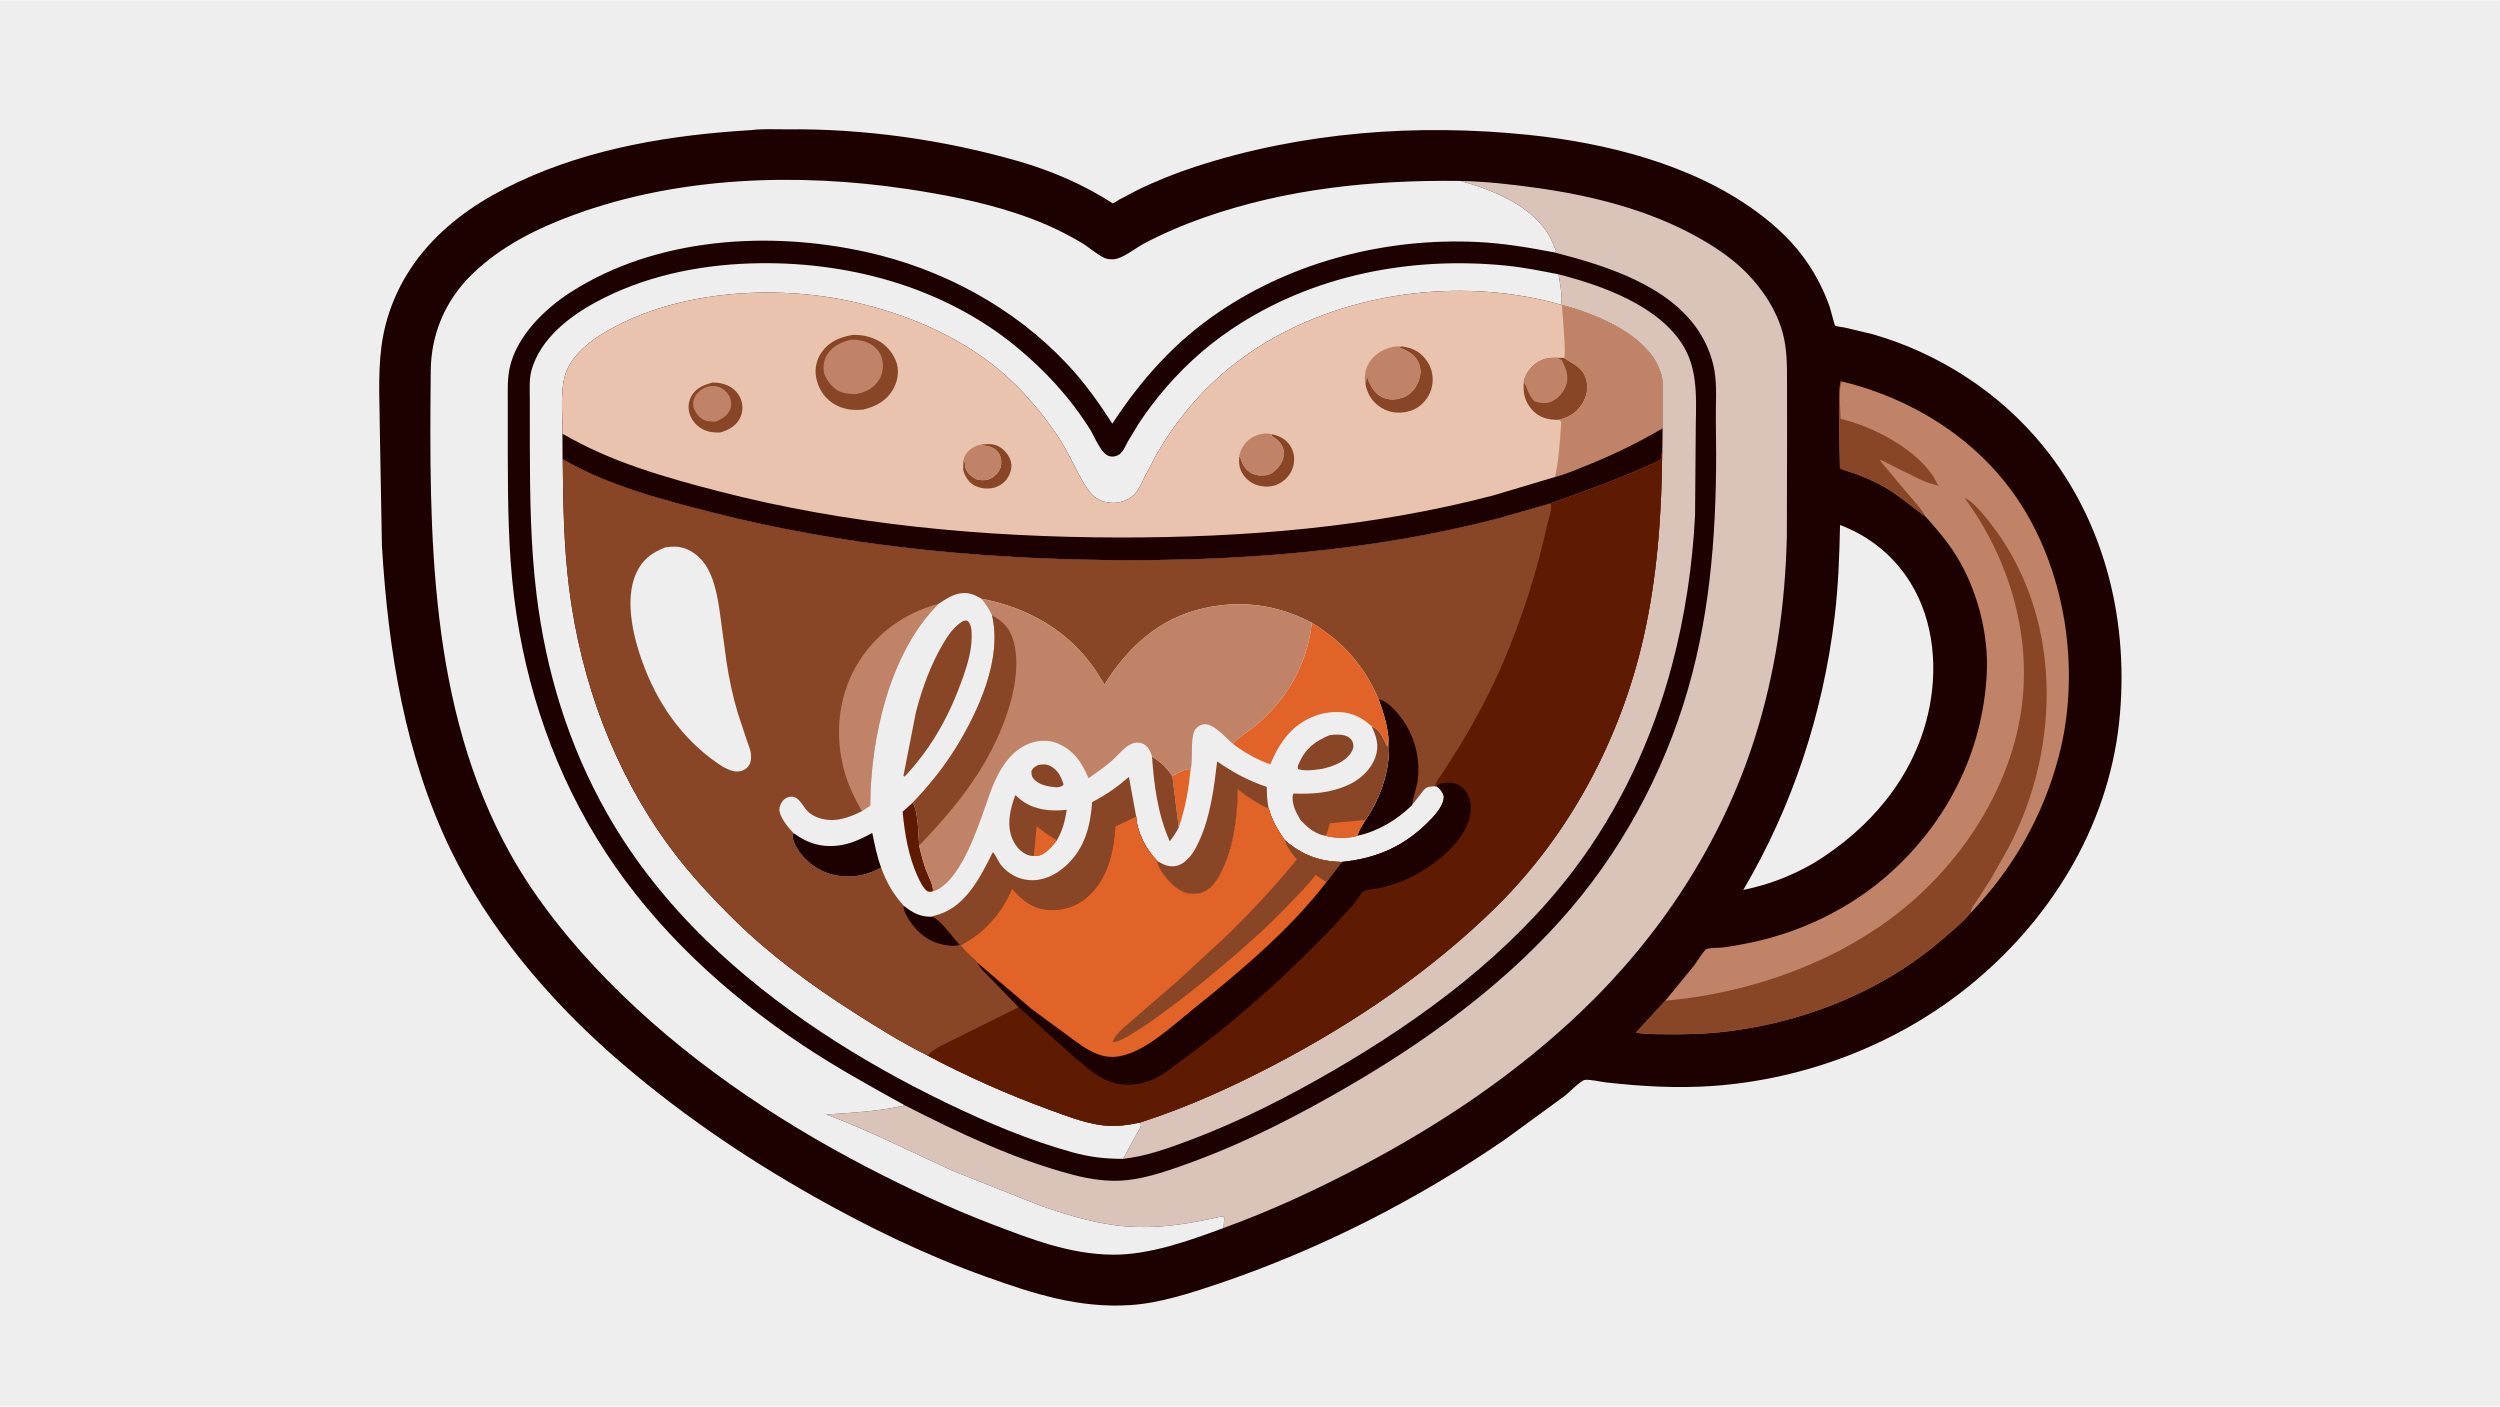<svg version="1.1" xmlns="http://www.w3.org/2000/svg" style="display: block;" viewBox="0 0 2048 1152" width="1820" height="1024">
<path transform="translate(0,0)" fill="rgb(238,238,238)" d="M -0 -0 L 2048 0 L 2048 1152 L -0 1152 L -0 -0 z"/>
<path transform="translate(0,0)" fill="rgb(29,0,0)" d="M 615.656 106.436 C 624.573 105.197 634.936 105.897 643.988 105.8 C 707.734 105.116 773.184 114.293 834.422 131.967 C 861.18 139.691 887.028 150.798 910.514 165.795 C 910.846 166.008 911.12 166.491 911.51 166.433 C 912.597 166.271 915.521 164.146 916.573 163.561 L 930.676 156.09 C 946.139 148.472 962.654 141.843 979.051 136.493 C 1066.76 107.873 1161.12 100.92 1252.56 110.385 C 1316.09 116.96 1385.5 134.497 1437.84 172.447 C 1454.85 184.782 1470.02 198.981 1481.64 216.585 C 1488.91 227.6 1494.48 238.909 1498.94 251.335 C 1499.54 253.018 1502.8 266.207 1503.33 266.656 C 1504.05 267.265 1509.61 267.883 1510.82 268.125 L 1533.8 273.58 C 1588.38 289.176 1638.32 321.542 1674.11 365.74 C 1725.38 429.056 1744.59 511.552 1735.98 591.699 C 1726.71 677.959 1678.93 754.769 1611.98 808.481 C 1552.87 855.913 1478.48 884.154 1402.95 889.479 C 1373.77 891.535 1344.89 889.82 1315.87 886.613 C 1311.72 886.177 1301.89 883.787 1298.12 884.572 C 1294.72 885.277 1285.31 894.821 1282.01 897.47 L 1232.87 933.34 C 1160.8 982.83 1081.04 1023.46 998.239 1051.45 C 975.498 1059.14 949.953 1067.45 925.906 1068.99 C 883.709 1071.68 847.031 1059.81 807.853 1045.79 C 758.814 1028.24 712.147 1005.66 666.832 980.093 C 607.646 946.698 551.181 907.985 500.25 862.893 C 447.983 816.619 400.135 759.75 369.51 696.718 C 331.749 619.001 317.984 532.355 312.869 446.927 L 311.285 359.113 C 311.199 334.523 309.322 308.074 312.472 283.76 C 316.482 252.815 329.913 224.715 350.542 201.533 C 370.971 178.576 396.813 161.964 424.462 148.99 C 484.063 121.025 550.4 110.276 615.656 106.436 z"/>
<path transform="translate(0,0)" fill="rgb(238,238,238)" d="M 1507.35 429.944 C 1531.55 439.035 1551.51 455.299 1565.12 477.316 C 1584.8 509.155 1587.78 549.656 1579.26 585.506 C 1566.74 638.147 1531.15 679.109 1485.83 706.895 C 1467.54 717.411 1448.79 724.704 1428.1 728.887 C 1468.54 660.148 1493.27 584.706 1502.89 505.457 C 1505.94 480.36 1506.84 455.193 1507.35 429.944 z"/>
<path transform="translate(0,0)" fill="rgb(192,131,103)" d="M 1577.45 423.082 C 1563.52 413.109 1552.25 402.47 1536.48 394.946 C 1530.5 392.095 1524.38 389.525 1518.14 387.308 C 1514.54 386.025 1510.58 385.283 1507.27 383.328 C 1507.3 373.713 1505.34 316.531 1508 312.176 L 1510.89 312.85 C 1571.81 328.174 1626.88 364.46 1659.39 419.225 C 1693.89 477.337 1703.66 553.692 1686.68 618.96 C 1674.07 667.457 1649.29 711.595 1614.41 747.545 C 1608.13 755.235 1599.84 761.829 1592.36 768.342 C 1541.17 812.916 1474.72 838.86 1407.53 845.62 C 1393.65 847.016 1379.85 847.21 1365.92 847.114 C 1357.38 847.055 1348.59 847.253 1340.18 845.78 L 1364.2 819.649 L 1388.08 790.476 C 1389.79 788.22 1395.79 778.384 1397.77 777.41 C 1400.32 776.151 1407.36 776.438 1410.44 776.114 C 1417.02 775.421 1423.66 774.068 1430.16 772.841 C 1473.14 764.733 1515.44 744.52 1548.02 715.341 C 1595.47 672.842 1624.14 615.762 1627.54 552.109 C 1629.3 519.235 1619.74 482.761 1602.36 454.783 C 1595.15 443.189 1586.51 433.213 1577.45 423.082 z"/>
<path transform="translate(0,0)" fill="rgb(136,70,38)" d="M 1577.45 423.082 C 1563.52 413.109 1552.25 402.47 1536.48 394.946 C 1530.5 392.095 1524.38 389.525 1518.14 387.308 C 1514.54 386.025 1510.58 385.283 1507.27 383.328 C 1507.3 373.713 1505.34 316.531 1508 312.176 L 1510.89 312.85 L 1508.31 313.215 C 1506.09 321.691 1507.76 334.097 1507.83 343.017 C 1533.8 348.955 1569.28 367.443 1583.98 390.5 L 1587.93 397.757 C 1582.77 396.359 1577.79 394.865 1572.94 392.619 L 1546.66 379.599 C 1545.01 378.826 1541.53 376.619 1539.79 376.733 L 1562.52 403.98 C 1567.66 409.956 1573.63 416.157 1577.45 423.082 z"/>
<path transform="translate(0,0)" fill="rgb(136,70,38)" d="M 1364.2 819.649 C 1429.15 813.831 1495.64 791.649 1548.32 752.774 C 1602.99 712.428 1645.69 649.99 1655.76 582.008 C 1664.86 520.481 1645.78 457.244 1609.29 407.621 C 1616.64 411.157 1623.82 420.052 1628.89 426.384 C 1689.67 502.233 1689.34 610.564 1645.33 694.415 L 1630.47 720.641 L 1619.25 737.972 C 1617.46 740.616 1614.67 743.844 1614.42 747.061 L 1614.41 747.545 C 1608.13 755.235 1599.84 761.829 1592.36 768.342 C 1541.17 812.916 1474.72 838.86 1407.53 845.62 C 1393.65 847.016 1379.85 847.21 1365.92 847.114 C 1357.38 847.055 1348.59 847.253 1340.18 845.78 L 1364.2 819.649 z"/>
<path transform="translate(0,0)" fill="rgb(29,0,0)" d="M 1002.28 1005.86 C 974.27 1016.24 941.701 1027.96 911.5 1027.69 C 876.416 1027.37 844.945 1015.1 812.614 1002.72 C 777.708 989.354 743.887 973.499 710.731 956.286 C 633.287 916.081 559.309 865.691 498.002 803.265 C 467.858 772.571 439.066 737.043 418.07 699.404 C 351.13 579.399 351.562 436.815 352.871 303.324 C 353.167 273.152 365.023 245.679 386.62 224.629 C 410.359 201.493 440.249 186.737 471.086 175.515 C 556.556 144.414 653.552 141.295 742.858 154.647 C 772.432 159.069 801.592 164.683 830.102 173.836 C 849.65 180.112 867.88 187.924 885.551 198.463 C 891.923 202.264 897.935 207.814 904.5 211.051 C 906.89 212.23 909.631 212.357 912.259 212.225 C 919.629 211.852 930.311 202.964 937.139 199.376 C 953.071 191.003 969.446 183.996 986.425 178.041 C 1054.25 154.25 1124.97 147.209 1196.42 148.064 C 1217.32 148.548 1238.44 150.892 1259.13 153.816 C 1303.95 160.15 1349.64 171.492 1389.51 193.5 C 1404.57 201.806 1419.64 211.791 1431.61 224.254 C 1444.49 237.68 1455.05 253.673 1460.15 271.685 C 1464.14 285.789 1463.9 299.783 1463.93 314.279 L 1463.98 358.07 L 1463.78 439.639 C 1462.46 495.667 1454.5 551.174 1437.47 604.665 C 1410.18 690.409 1359.98 766.989 1294.93 828.911 C 1241.91 879.385 1181.57 919.981 1116.98 954.165 C 1079.95 973.761 1041.67 991.546 1002.28 1005.86 z"/>
<path transform="translate(0,0)" fill="rgb(218,196,185)" d="M 1276.81 224.596 C 1312.42 233.713 1359.61 250.408 1379.41 283.975 C 1392.34 305.888 1389 332.741 1389.12 357.215 L 1388.59 422.084 C 1386.5 463.457 1380.29 504.7 1369.71 544.748 C 1353.79 605.022 1326.65 663.373 1288.82 713.08 C 1236.85 781.381 1165.72 834.177 1092 876.977 C 1054.57 898.707 1014.81 918.88 974.273 934.072 C 956.623 940.688 938.893 947.034 920.081 949.187 L 931.212 928.685 C 932.159 926.858 934.323 923.766 934.732 921.841 C 934.818 921.433 934.257 919.845 934.139 919.348 C 972.71 906.942 1009.71 890.103 1045.54 871.283 C 1110.39 837.222 1172.81 794.722 1225.18 743.258 C 1285.79 683.688 1327.31 605.471 1346.17 522.833 C 1357.59 472.777 1361.25 421.466 1361.66 370.251 L 1361.9 350.727 L 1361.95 323.236 C 1361.98 317.187 1362.53 310.523 1360.31 304.785 C 1359.1 301.695 1357.93 298.606 1356.25 295.732 C 1342.05 271.366 1305.79 256.552 1279.5 249.709 L 1278.74 249.482 C 1280.41 242.763 1277.67 231.627 1276.81 224.596 z"/>
<path transform="translate(0,0)" fill="rgb(238,238,238)" d="M 920.081 949.187 C 905.234 949.185 892.688 947.745 878.377 943.795 C 843.551 934.184 809.735 919.869 777.203 904.264 C 705.786 870.006 635.71 825.665 578.722 770.34 C 547.116 739.656 519.144 704.666 497.372 666.308 C 465.772 610.633 447.259 550.039 439.491 486.59 C 434.601 446.647 434.156 406.319 434.041 366.134 L 434.022 327.45 C 434.035 319.482 433.287 310.459 435.514 302.763 C 442.792 277.624 465.596 259.69 487.685 247.637 C 526.532 226.44 571.107 217.053 615.078 215.656 C 692.4 213.201 771.994 234.163 832.532 283.922 C 856.19 303.368 876.608 325.578 892.953 351.559 C 896.629 357.403 902.077 372.043 909.063 373.651 C 911.698 374.258 914.534 373.707 916.79 372.236 C 920.072 370.096 922.072 364.926 923.926 361.525 L 933.044 346.559 C 937.917 339.123 943.179 332.003 948.747 325.073 C 965.973 303.638 986.167 284.788 1009.02 269.454 C 1075.07 225.137 1155.54 209.64 1233.95 217.459 C 1248.32 218.893 1262.64 221.814 1276.81 224.596 C 1277.67 231.627 1280.41 242.763 1278.74 249.482 C 1202.33 227.712 1113.8 237.49 1044.33 276.138 C 1002.98 299.139 971.334 330.93 947.599 371.801 L 937.309 391.238 C 935.115 395.716 932.946 401.056 929.5 404.685 C 923.851 410.634 914.388 413.032 906.5 411.288 L 905.865 411.152 C 898.647 409.563 893.902 405.309 890.009 399.197 C 881.389 385.661 875.579 370.585 866.487 357.09 C 852.881 336.896 836.149 317.31 817.29 301.857 C 783.96 274.548 742.414 257.182 700.735 247.529 C 634.662 232.226 550.638 237.612 492.031 274.204 C 479.548 281.998 465.824 294.416 462.324 309.229 C 459.004 323.282 460.881 340.77 460.885 355.215 L 460.992 376.023 C 461.286 411.268 461.807 446.524 466.2 481.545 C 475.754 557.706 502.972 631.689 548.642 693.696 C 564.695 715.492 582.883 734.991 602.158 753.948 C 631.273 782.584 664.693 806.951 699.001 828.932 C 718.727 841.57 738.851 854.043 759.823 864.511 C 791.849 881.466 825.158 896.305 859.193 908.76 C 873.151 913.868 887.93 919.683 902.743 921.602 C 913.342 922.975 923.788 921.678 934.139 919.348 C 934.257 919.845 934.818 921.433 934.732 921.841 C 934.323 923.766 932.159 926.858 931.212 928.685 L 920.081 949.187 z"/>
<path transform="translate(0,0)" fill="rgb(218,196,185)" d="M 1196.42 148.064 C 1217.32 148.548 1238.44 150.892 1259.13 153.816 C 1303.95 160.15 1349.64 171.492 1389.51 193.5 C 1404.57 201.806 1419.64 211.791 1431.61 224.254 C 1444.49 237.68 1455.05 253.673 1460.15 271.685 C 1464.14 285.789 1463.9 299.783 1463.93 314.279 L 1463.98 358.07 L 1463.78 439.639 C 1462.46 495.667 1454.5 551.174 1437.47 604.665 C 1410.18 690.409 1359.98 766.989 1294.93 828.911 C 1241.91 879.385 1181.57 919.981 1116.98 954.165 C 1079.95 973.761 1041.67 991.546 1002.28 1005.86 L 1002.94 997.5 C 1001.4 996.095 1001.78 996.122 999.774 996.572 C 976.342 1001.83 953.747 1005.89 929.539 1004.96 C 902.615 1003.92 877.736 996.327 852.506 987.613 L 780.5 959.028 C 746.241 943.43 712.216 925.997 676.918 912.849 C 698.165 911.417 720.556 910.24 741.304 905.397 C 784.954 927.623 831.125 949.706 878.643 962.164 C 893.226 965.987 908.031 968.233 923.122 966.64 C 940.287 964.827 957.835 958.581 973.982 952.751 C 1020.74 935.867 1065.34 912.717 1108.18 887.638 C 1173.75 849.256 1237.82 801.826 1287.19 743.688 C 1334.05 688.499 1368.09 621.747 1386.27 551.811 C 1403.85 484.191 1406.87 414.664 1405.62 345.16 C 1405.38 331.808 1406.74 316.55 1404.47 303.458 C 1402.66 293.004 1398.97 283.491 1393.59 274.407 C 1369.78 234.207 1315.63 217.498 1273.23 206.614 L 1274.9 205.463 L 1269.72 193.954 C 1255.43 168.412 1223.1 155.483 1196.42 148.064 z"/>
<path transform="translate(0,0)" fill="rgb(238,238,238)" d="M 1002.28 1005.86 C 974.27 1016.24 941.701 1027.96 911.5 1027.69 C 876.416 1027.37 844.945 1015.1 812.614 1002.72 C 777.708 989.354 743.887 973.499 710.731 956.286 C 633.287 916.081 559.309 865.691 498.002 803.265 C 467.858 772.571 439.066 737.043 418.07 699.404 C 351.13 579.399 351.562 436.815 352.871 303.324 C 353.167 273.152 365.023 245.679 386.62 224.629 C 410.359 201.493 440.249 186.737 471.086 175.515 C 556.556 144.414 653.552 141.295 742.858 154.647 C 772.432 159.069 801.592 164.683 830.102 173.836 C 849.65 180.112 867.88 187.924 885.551 198.463 C 891.923 202.264 897.935 207.814 904.5 211.051 C 906.89 212.23 909.631 212.357 912.259 212.225 C 919.629 211.852 930.311 202.964 937.139 199.376 C 953.071 191.003 969.446 183.996 986.425 178.041 C 1054.25 154.25 1124.97 147.209 1196.42 148.064 C 1223.1 155.483 1255.43 168.412 1269.72 193.954 L 1274.9 205.463 L 1273.23 206.614 C 1252.42 202.615 1231.63 199.126 1210.42 198.107 C 1136.47 194.553 1060.47 213.59 998.926 255.187 C 962.318 279.93 935.319 310.254 911.194 346.965 C 900.113 329.524 888.203 312.978 873.998 297.888 C 830.232 251.398 771.812 220.114 709.687 206.324 C 630.175 188.674 537.815 194.288 467.83 239.009 C 446.251 252.797 423.301 275.117 417.584 300.985 C 415.438 310.694 416.01 320.676 415.988 330.561 L 415.986 373.772 C 416.061 412.214 416.442 450.848 421.154 489.046 C 430.308 563.243 454.894 634.576 495.643 697.336 C 537.281 761.464 594.506 814.078 657.904 856.283 C 684.918 874.267 712.953 889.714 741.304 905.397 C 720.556 910.24 698.165 911.417 676.918 912.849 C 712.216 925.997 746.241 943.43 780.5 959.028 L 852.506 987.613 C 877.736 996.327 902.615 1003.92 929.539 1004.96 C 953.747 1005.89 976.342 1001.83 999.774 996.572 C 1001.78 996.122 1001.4 996.095 1002.94 997.5 L 1002.28 1005.86 z"/>
<path transform="translate(0,0)" fill="rgb(233,195,174)" d="M 460.885 355.215 C 460.881 340.77 459.004 323.282 462.324 309.229 C 465.824 294.416 479.548 281.998 492.031 274.204 C 550.638 237.612 634.662 232.226 700.735 247.529 C 742.414 257.182 783.96 274.548 817.29 301.857 C 836.149 317.31 852.881 336.896 866.487 357.09 C 875.579 370.585 881.389 385.661 890.009 399.197 C 893.902 405.309 898.647 409.563 905.865 411.152 L 906.5 411.288 C 914.388 413.032 923.851 410.634 929.5 404.685 C 932.946 401.056 935.115 395.716 937.309 391.238 L 947.599 371.801 C 971.334 330.93 1002.98 299.139 1044.33 276.138 C 1113.8 237.49 1202.33 227.712 1278.74 249.482 L 1279.5 249.709 C 1305.79 256.552 1342.05 271.366 1356.25 295.732 C 1357.93 298.606 1359.1 301.695 1360.31 304.785 C 1362.53 310.523 1361.98 317.187 1361.95 323.236 L 1361.9 350.727 L 1361.66 370.251 C 1360.12 372.405 1361.42 374.306 1360.5 375.994 C 1359.55 377.728 1350.39 381.229 1348.16 382.226 C 1322.35 393.794 1296.79 402.849 1270.18 412.299 L 1227.65 424.517 C 1122.39 451.903 1011.93 460.049 903.496 458.608 C 795.715 457.176 688.732 446.421 584.109 419.85 C 542.882 409.379 497.878 397.654 460.992 376.023 L 460.885 355.215 z"/>
<path transform="translate(0,0)" fill="rgb(136,70,38)" d="M 800.967 364.551 C 807.489 363.465 814.38 362.567 820.104 366.759 C 824.202 369.761 827.646 374.393 828.415 379.511 C 829.097 384.045 827.208 389.113 824.5 392.702 C 821.6 396.545 816.607 399.286 811.843 399.863 C 806.325 400.531 800.029 399.414 795.618 395.831 C 792.615 393.393 789.336 387.923 789.021 384 L 789.305 376.985 L 790.304 378.284 L 790.647 382.044 C 791.217 385.438 793.699 388.578 796.54 390.438 L 797.5 391.051 C 798.772 391.879 799.979 392.628 801.5 392.891 C 806.137 393.694 810.273 393.212 814.053 390.31 C 817.04 388.017 819.806 384.319 820.118 380.5 C 820.481 376.066 819.699 372.322 816.464 369.067 C 812.413 364.989 806.323 364.655 800.967 364.551 z"/>
<path transform="translate(0,0)" fill="rgb(136,70,38)" d="M 1042.14 355.603 C 1048.24 356.993 1053.44 359.6 1056.94 365 C 1060.08 369.843 1060.84 375.305 1059.65 380.914 C 1058.35 387.022 1054.23 392.24 1048.95 395.43 C 1043.36 398.809 1037 399.156 1030.78 397.542 C 1025.22 396.104 1020.35 392.218 1017.53 387.236 C 1015 382.747 1014.79 378.654 1015.19 373.628 C 1015.74 374.212 1016.08 374.686 1016.33 375.457 C 1017.92 380.369 1019.69 383.897 1024.14 386.848 C 1028.03 389.428 1033.62 389.923 1038.13 388.915 C 1042.3 387.982 1046.56 383.939 1048.82 380.428 C 1050.73 377.449 1052.47 372.384 1051.64 368.903 C 1050.2 362.892 1046.57 359.97 1041.56 356.81 L 1042.14 355.603 z"/>
<path transform="translate(0,0)" fill="rgb(192,131,103)" d="M 789.305 376.985 C 789.445 376.058 789.572 375.37 789.934 374.5 C 792.16 369.151 795.912 366.801 800.967 364.551 C 806.323 364.655 812.413 364.989 816.464 369.067 C 819.699 372.322 820.481 376.066 820.118 380.5 C 819.806 384.319 817.04 388.017 814.053 390.31 C 810.273 393.212 806.137 393.694 801.5 392.891 C 799.979 392.628 798.772 391.879 797.5 391.051 L 796.54 390.438 C 793.699 388.578 791.217 385.438 790.647 382.044 L 790.304 378.284 L 789.305 376.985 z"/>
<path transform="translate(0,0)" fill="rgb(136,70,38)" d="M 1147.75 283.615 C 1155.61 284.314 1162.28 287.31 1167.38 293.507 C 1172.18 299.339 1174.29 306.243 1173.5 313.775 C 1172.73 321.049 1168.93 327.716 1163.21 332.261 C 1157.4 336.888 1149.26 338.628 1142 337.649 C 1134.88 336.69 1128.07 332.54 1123.76 326.82 C 1121.27 323.514 1119.99 320.056 1118.83 316.12 L 1119.46 307.5 C 1121.89 314.036 1124.52 320.436 1130.7 324.336 C 1135.14 327.138 1140.93 327.758 1145.98 326.454 L 1147 326.168 L 1148.92 325.624 C 1154.89 323.546 1159.16 318.863 1161.61 313.177 C 1163.92 307.797 1164.51 302.661 1162.19 297.205 C 1159.23 290.231 1153.11 287.273 1146.5 284.567 L 1147.75 283.615 z"/>
<path transform="translate(0,0)" fill="rgb(192,131,103)" d="M 1015.19 373.628 L 1015.43 372.376 C 1016.81 366.38 1020.75 361.152 1026.06 358.042 C 1030.72 355.305 1036.89 354.187 1042.14 355.603 L 1041.56 356.81 C 1046.57 359.97 1050.2 362.892 1051.64 368.903 C 1052.47 372.384 1050.73 377.449 1048.82 380.428 C 1046.56 383.939 1042.3 387.982 1038.13 388.915 C 1033.62 389.923 1028.03 389.428 1024.14 386.848 C 1019.69 383.897 1017.92 380.369 1016.33 375.457 C 1016.08 374.686 1015.74 374.212 1015.19 373.628 z"/>
<path transform="translate(0,0)" fill="rgb(136,70,38)" d="M 583.495 313.244 C 587.84 313.249 592.11 313.819 596.087 315.636 C 601.516 318.115 605.417 322.342 607.305 328.023 C 608.881 332.765 608.33 338.409 605.977 342.81 C 602.543 349.232 596.66 352.138 589.998 354.171 C 584.737 354.247 580.563 353.999 575.82 351.563 C 570.676 348.922 566.585 344.223 564.879 338.68 C 563.419 333.935 564.011 328.697 566.395 324.341 C 570.036 317.688 576.604 315.208 583.495 313.244 z"/>
<path transform="translate(0,0)" fill="rgb(192,131,103)" d="M 579.99 316.5 C 583.151 315.941 585.828 315.822 588.913 316.846 C 592.425 318.01 595.995 321.397 597.65 324.706 C 599.144 327.694 599.459 331.717 598.308 334.865 C 596.431 339.995 591.649 342.948 586.94 345.11 C 583.537 345.215 580.19 345.43 577 344.024 C 572.95 342.238 569.905 338.449 568.448 334.298 C 567.416 331.355 567.893 327.412 569.396 324.692 C 571.623 320.66 575.673 317.818 579.99 316.5 z"/>
<path transform="translate(0,0)" fill="rgb(192,131,103)" d="M 1118.83 316.12 C 1118.07 313.734 1118.02 311.279 1118.09 308.796 C 1118.3 301.672 1121.24 295.982 1126.45 291.24 C 1132.04 286.147 1140.19 283.174 1147.75 283.615 L 1146.5 284.567 C 1153.11 287.273 1159.23 290.231 1162.19 297.205 C 1164.51 302.661 1163.92 307.797 1161.61 313.177 C 1159.16 318.863 1154.89 323.546 1148.92 325.624 L 1147 326.168 L 1145.98 326.454 C 1140.93 327.758 1135.14 327.138 1130.7 324.336 C 1124.52 320.436 1121.89 314.036 1119.46 307.5 L 1118.83 316.12 z"/>
<path transform="translate(0,0)" fill="rgb(136,70,38)" d="M 1248.27 313.044 C 1248.88 308.178 1252.06 303.16 1255.57 299.83 C 1261.75 293.965 1267.82 292.673 1276.1 292.968 L 1281.35 293.092 L 1281.95 293.507 C 1290.19 299.043 1297.39 301.048 1299.79 312.332 C 1301.25 319.217 1299.39 326.021 1295.46 331.751 C 1290.87 338.443 1285.02 341.673 1277.36 343.638 L 1277.33 343.748 L 1273.69 343.736 C 1265.94 343.297 1259.78 341.034 1254.62 335.056 C 1248.95 328.484 1247.64 321.49 1248.27 313.044 z"/>
<path transform="translate(0,0)" fill="rgb(192,131,103)" d="M 1248.27 313.044 C 1248.88 308.178 1252.06 303.16 1255.57 299.83 C 1261.75 293.965 1267.82 292.673 1276.1 292.968 C 1276.67 293.316 1278.95 294.945 1279.44 294.845 C 1282.84 301.711 1285.6 308.01 1282.9 315.696 C 1280.89 321.427 1276.28 326.535 1270.69 328.964 C 1266.37 330.836 1261.4 330.032 1257.07 328.678 C 1251.94 323.572 1251.82 318.608 1248.27 313.044 z"/>
<path transform="translate(0,0)" fill="rgb(136,70,38)" d="M 698.028 274.299 C 705.123 273.743 712.851 275.497 719.142 278.783 C 726.548 282.651 732.416 289.922 734.738 297.953 C 736.785 305.033 735.019 313.028 731.354 319.244 C 725.868 328.55 717.402 332.778 707.366 335.335 C 698.532 336.358 690.077 335.229 682.489 330.337 C 674.787 325.371 670.19 317.662 668.524 308.789 C 667.24 301.953 668.993 294.177 672.994 288.506 C 679.251 279.638 687.678 276.209 698.028 274.299 z"/>
<path transform="translate(0,0)" fill="rgb(192,131,103)" d="M 696.718 278.24 C 702.14 277.89 708.136 278.937 712.887 281.605 C 717.365 284.119 721.332 288.608 722.566 293.698 C 723.893 299.177 723.379 305.755 720.373 310.604 C 715.889 317.837 709.641 320.9 701.635 322.645 C 697.818 322.834 693.334 322.428 689.687 321.256 C 683.817 319.369 679.521 314.452 676.699 309.203 C 676.16 308.201 675.689 307.297 675.341 306.208 C 673.889 301.666 674.782 295.266 677.14 291.152 C 681.536 283.481 688.539 280.411 696.718 278.24 z"/>
<path transform="translate(0,0)" fill="rgb(192,131,103)" d="M 1279.5 249.709 C 1305.79 256.552 1342.05 271.366 1356.25 295.732 C 1357.93 298.606 1359.1 301.695 1360.31 304.785 C 1362.53 310.523 1361.98 317.187 1361.95 323.236 L 1361.9 350.727 C 1342.34 362.195 1322.26 372.045 1301.24 380.547 C 1292.32 384.149 1283.12 388.16 1273.84 390.615 C 1277.21 376.046 1277.9 360.396 1278.98 345.5 L 1277.33 343.748 L 1277.36 343.638 C 1285.02 341.673 1290.87 338.443 1295.46 331.751 C 1299.39 326.021 1301.25 319.217 1299.79 312.332 C 1297.39 301.048 1290.19 299.043 1281.95 293.507 L 1281.35 293.092 C 1283.12 289.935 1279.8 255.249 1279.5 249.709 z"/>
<path transform="translate(0,0)" fill="rgb(29,0,0)" d="M 1273.84 390.615 C 1283.12 388.16 1292.32 384.149 1301.24 380.547 C 1322.26 372.045 1342.34 362.195 1361.9 350.727 L 1361.66 370.251 C 1360.12 372.405 1361.42 374.306 1360.5 375.994 C 1359.55 377.728 1350.39 381.229 1348.16 382.226 C 1322.35 393.794 1296.79 402.849 1270.18 412.299 L 1227.65 424.517 C 1122.39 451.903 1011.93 460.049 903.496 458.608 C 795.715 457.176 688.732 446.421 584.109 419.85 C 542.882 409.379 497.878 397.654 460.992 376.023 L 460.885 355.215 C 500.385 378.281 544.024 390.689 588 402.115 C 694.176 429.702 806.788 439.999 916.306 440.171 C 1019.21 440.332 1123.37 431.886 1223.2 405.75 L 1273.84 390.615 z"/>
<path transform="translate(0,0)" fill="rgb(136,70,38)" d="M 1270.18 412.299 C 1296.79 402.849 1322.35 393.794 1348.16 382.226 C 1350.39 381.229 1359.55 377.728 1360.5 375.994 C 1361.42 374.306 1360.12 372.405 1361.66 370.251 C 1361.25 421.466 1357.59 472.777 1346.17 522.833 C 1327.31 605.471 1285.79 683.688 1225.18 743.258 C 1172.81 794.722 1110.39 837.222 1045.54 871.283 C 1009.71 890.103 972.71 906.942 934.139 919.348 C 923.788 921.678 913.342 922.975 902.743 921.602 C 887.93 919.683 873.151 913.868 859.193 908.76 C 825.158 896.305 791.849 881.466 759.823 864.511 C 738.851 854.043 718.727 841.57 699.001 828.932 C 664.693 806.951 631.273 782.584 602.158 753.948 C 582.883 734.991 564.695 715.492 548.642 693.696 C 502.972 631.689 475.754 557.706 466.2 481.545 C 461.807 446.524 461.286 411.268 460.992 376.023 C 497.878 397.654 542.882 409.379 584.109 419.85 C 688.732 446.421 795.715 457.176 903.496 458.608 C 1011.93 460.049 1122.39 451.903 1227.65 424.517 L 1270.18 412.299 z"/>
<path transform="translate(0,0)" fill="rgb(29,0,0)" d="M 786.188 773.943 C 782.928 774.859 780.129 774.767 776.78 774.396 C 765.107 773.103 755.38 767.567 748.175 758.292 C 745.139 754.384 739.634 746.813 740.245 741.754 C 747.672 747.535 753.564 750.992 763.32 750.776 C 769.263 751.798 781.389 768.828 786.188 773.943 z"/>
<path transform="translate(0,0)" fill="rgb(29,0,0)" d="M 1129.37 572.703 C 1136.54 573.746 1144.53 583.286 1148.59 588.839 C 1159.34 603.535 1164.13 623.188 1161.08 641.139 L 1156.41 659.822 C 1144.62 671.479 1128.54 681.016 1112.21 684.514 C 1112.29 681.098 1116.84 674.696 1118.55 671.505 L 1118.67 671.397 C 1131.94 652.451 1140.49 625.797 1137.21 602.652 C 1136 592.253 1132.95 582.5 1129.37 572.703 z"/>
<path transform="translate(0,0)" fill="rgb(192,131,103)" d="M 706.079 664.363 C 700.184 653.977 694.825 643.055 691.667 631.5 C 683.876 602.999 686.322 571.885 701.128 546 C 716.197 519.655 739.893 502.308 768.973 494.445 C 728.735 534.166 713.266 604.492 712.906 659.298 L 712.903 659.883 L 706.079 664.363 z"/>
<path transform="translate(0,0)" fill="rgb(238,238,238)" d="M 545.159 448.245 C 548.396 447.837 552.004 447.474 555.254 447.817 C 563.401 448.675 570.614 453.482 575.715 459.71 C 584.654 470.625 587.53 486.988 589.561 500.575 L 595.129 541.818 C 597.269 555.97 600.26 570.098 604.348 583.817 L 611.705 606.041 C 613.428 610.925 615.811 616.097 615.197 621.385 L 615.116 622 C 614.982 623.078 614.848 624.11 614.44 625.132 C 613.294 628.004 610.908 630.188 608 631.184 C 602.302 633.136 597.419 630.693 592.387 628.147 C 562.307 609.02 541.145 580.452 528.255 547.473 C 519.559 525.224 510.816 492.341 521.172 469.418 C 526.29 458.086 533.932 452.617 545.159 448.245 z"/>
<path transform="translate(0,0)" fill="rgb(238,238,238)" d="M 768.973 494.445 C 773.799 491.2 779.274 487.578 785.014 486.263 C 792.482 484.551 797.68 486.558 803.969 490.337 C 841.84 497.585 875.339 516.435 897.325 548.792 L 904.773 560.639 C 923.886 530.125 949.425 506.508 985.539 498.264 C 1016.78 491.133 1046.51 495.214 1074.66 510.037 C 1100.37 525.743 1117.44 545.062 1129.37 572.703 C 1132.95 582.5 1136 592.253 1137.21 602.652 C 1140.49 625.797 1131.94 652.451 1118.67 671.397 L 1118.55 671.505 C 1116.84 674.696 1112.29 681.098 1112.21 684.514 C 1128.54 681.016 1144.62 671.479 1156.41 659.822 L 1166.5 646.849 C 1169.35 643.875 1171.79 644.24 1175.6 644.058 L 1176.74 643.855 C 1180.07 646.567 1181.78 648.286 1182.86 652.5 C 1182.65 660.918 1173.52 669.983 1167.7 675.543 C 1147.99 694.363 1126.01 703.273 1099.16 705.991 C 1080.64 705.681 1066.35 700.105 1052.42 688.069 C 1046.38 679.274 1042.34 672.575 1039.31 662.256 C 1029.95 658.016 1022.13 652.851 1014.01 646.589 C 1013.64 667.796 1011.08 690.682 1002.34 710.262 C 999.908 715.704 996.946 721.558 992.671 725.797 C 988.366 730.066 983.75 732.199 977.652 732.12 C 973.399 732.065 970.519 731.408 966.869 729.277 L 966.285 728.94 C 960.089 725.307 949.874 713.917 948.218 706.855 C 948.019 706.007 948.067 705.922 948.11 705.174 C 939.247 696.472 931.315 681.318 930.744 668.708 L 924.805 636.307 C 915.123 644.698 906.018 651.087 894.654 656.935 C 893.314 676.928 888.399 695.534 872.828 709.384 C 864.524 716.771 854.432 721.705 843.088 720.824 C 833.715 720.096 825.718 715.468 819.794 708.221 C 818.098 706.147 815.038 698.914 813.304 697.987 C 803.506 717.548 791.809 741.53 769.437 748.838 L 763.344 750.655 L 763.32 750.776 C 753.564 750.992 747.672 747.535 740.245 741.754 C 731.86 732.565 725.959 722.256 721.832 710.57 L 720.055 711.518 C 706.428 718.415 692.109 720.017 677.5 714.928 C 666.93 711.246 656.023 702.025 651.339 691.701 C 649.736 688.17 648.699 685.929 650.042 682.321 C 646.244 678.354 642.74 674.123 640.239 669.208 C 638.659 666.104 637.92 663.212 639.019 659.872 C 639.873 657.273 642.094 654.362 644.692 653.294 C 653.682 649.596 656.843 659.578 661.515 664.398 C 664.003 666.965 667.674 668.856 671.041 669.97 C 683.28 674.019 695.141 669.964 706.079 664.363 L 712.903 659.883 L 712.906 659.298 C 713.266 604.492 728.735 534.166 768.973 494.445 z"/>
<path transform="translate(0,0)" fill="rgb(136,70,38)" d="M 850.719 626.5 C 854.23 625.963 857.034 625.643 860.293 627.319 C 866.67 630.597 869.216 635.974 871.293 642.5 C 869.542 644.702 868.126 644.426 865.5 644.846 C 859.513 644.285 852.586 643.351 847.939 639.109 C 845.205 636.614 845.056 635.065 844.895 631.5 C 846.323 628.604 847.962 627.824 850.719 626.5 z"/>
<path transform="translate(0,0)" fill="rgb(225,99,39)" d="M 960.37 635.761 C 964.669 633.453 970.494 629.427 975.399 629.925 C 973.647 646.653 971.214 661.658 965.644 677.591 L 960.37 635.761 z"/>
<path transform="translate(0,0)" fill="rgb(95,27,2)" d="M 747.81 657.301 C 752.559 666.085 752.108 682.488 753.023 692.503 C 754.382 699.024 756.173 705.612 758.33 711.914 C 759.896 716.489 765.131 725.668 764.147 730.03 C 763.703 730.195 763.536 730.282 763.008 730.333 C 761.98 730.433 760.251 730.46 759.45 729.809 C 755.929 726.946 753.698 722.041 751.805 717.966 C 744.287 701.784 741.02 682.456 739.435 664.809 L 747.81 657.301 z"/>
<path transform="translate(0,0)" fill="rgb(136,70,38)" d="M 943.723 619.53 C 950.629 624.021 955.989 628.64 960.37 635.761 L 965.644 677.591 C 963.593 681.777 961.058 685.39 958.312 689.147 C 948.391 666.882 945.449 643.605 943.723 619.53 z"/>
<path transform="translate(0,0)" fill="rgb(136,70,38)" d="M 1089.11 602.142 C 1093.73 601.486 1099.82 601.106 1104.07 603.328 C 1106.22 604.454 1107.74 606.25 1108.37 608.599 C 1109.15 611.492 1108.55 613.474 1107.03 616 C 1102.13 624.146 1091.9 627.677 1083.19 629.688 C 1076.9 630.659 1069.72 631.66 1063.5 630.01 C 1062.71 628.032 1063.24 627.261 1064.04 625.372 C 1069.15 613.189 1077.38 607.032 1089.11 602.142 z"/>
<path transform="translate(0,0)" fill="rgb(136,70,38)" d="M 846.881 701.02 C 845.078 701.2 843.422 700.781 841.729 700.16 C 836.3 698.168 831.81 692.76 829.545 687.595 C 824.354 675.757 827.414 662.76 831.767 651.211 L 835.812 654.706 C 846.631 663.439 860.591 664.715 873.879 663.256 C 872.37 672.422 870.578 680.092 865.794 688.238 C 861.64 693.323 856.159 700.558 849.02 701.088 L 846.881 701.02 z"/>
<path transform="translate(0,0)" fill="rgb(225,99,39)" d="M 846.881 701.02 L 849.265 676.608 C 854.328 681.252 859.964 684.663 865.794 688.238 C 861.64 693.323 856.159 700.558 849.02 701.088 L 846.881 701.02 z"/>
<path transform="translate(0,0)" fill="rgb(29,0,0)" d="M 721.832 710.57 L 720.055 711.518 C 706.428 718.415 692.109 720.017 677.5 714.928 C 666.93 711.246 656.023 702.025 651.339 691.701 C 649.736 688.17 648.699 685.929 650.042 682.321 C 662.118 691.119 674.056 694.637 689.085 692.176 C 698.216 690.681 706.517 686.596 714.542 682.172 C 716.574 691.659 718.355 701.484 721.832 710.57 z"/>
<path transform="translate(0,0)" fill="rgb(136,70,38)" d="M 789.133 508.5 C 790.584 508.312 791.68 507.768 792.882 508.751 C 795.129 510.588 795.785 514.85 795.942 517.572 C 796.662 530.038 793.196 542.399 789.135 554.005 C 778.597 584.126 765.09 609.441 743.599 633.317 L 741 636.027 L 740.094 635.5 L 750.336 583.118 C 755.428 563.705 762.636 543.735 773.003 526.5 C 777.285 519.382 781.811 512.774 789.133 508.5 z"/>
<path transform="translate(0,0)" fill="rgb(136,70,38)" d="M 1123.64 594.798 C 1131.05 597.599 1133.01 605.03 1136.6 611.5 L 1137.21 602.652 C 1140.49 625.797 1131.94 652.451 1118.67 671.397 L 1118.55 671.505 C 1116.84 674.696 1112.29 681.098 1112.21 684.514 C 1105.11 686.83 1092.8 686.678 1085.76 684.492 L 1082.46 683.815 C 1075 681.113 1070.4 677.098 1065.15 671.378 L 1061.5 664.574 C 1059.69 660.542 1057.92 654.069 1059.5 649.911 C 1075.42 650.502 1089.72 649.543 1104.5 642.889 C 1114.11 638.563 1122.98 630.457 1126.63 620.388 C 1130.09 610.867 1127.66 603.388 1123.64 594.798 z"/>
<path transform="translate(0,0)" fill="rgb(225,99,39)" d="M 1085.76 684.492 C 1087.83 681.702 1088.51 677.614 1089.32 674.278 L 1118.55 671.505 C 1116.84 674.696 1112.29 681.098 1112.21 684.514 C 1105.11 686.83 1092.8 686.678 1085.76 684.492 z"/>
<path transform="translate(0,0)" fill="rgb(136,70,38)" d="M 948.11 705.174 L 948.529 705.431 C 951.556 707.225 954.284 708.846 957.835 709.361 C 962.612 710.054 966.746 708.758 970.5 705.793 C 976.185 701.302 979.496 695.113 982.444 688.641 C 991.622 668.487 994.507 645.449 997.074 623.661 C 1010.33 632.76 1022.54 639.387 1037.78 644.551 C 1037.77 650.698 1038.03 656.211 1039.31 662.256 C 1029.95 658.016 1022.13 652.851 1014.01 646.589 C 1013.64 667.796 1011.08 690.682 1002.34 710.262 C 999.908 715.704 996.946 721.558 992.671 725.797 C 988.366 730.066 983.75 732.199 977.652 732.12 C 973.399 732.065 970.519 731.408 966.869 729.277 L 966.285 728.94 C 960.089 725.307 949.874 713.917 948.218 706.855 C 948.019 706.007 948.067 705.922 948.11 705.174 z"/>
<path transform="translate(0,0)" fill="rgb(225,99,39)" d="M 1074.66 510.037 C 1100.37 525.743 1117.44 545.062 1129.37 572.703 C 1132.95 582.5 1136 592.253 1137.21 602.652 L 1136.6 611.5 C 1133.01 605.03 1131.05 597.599 1123.64 594.798 C 1114.42 586.453 1105.27 582.545 1092.71 583.185 C 1078.16 583.925 1064.74 590.598 1055.13 601.536 C 1048.78 608.757 1044.3 617.176 1040.65 626.024 C 1029.44 622.121 1019.48 616.364 1009.98 609.246 C 1013.91 604.145 1021.54 599.954 1026.65 595.812 C 1053.47 574.085 1071.02 544.44 1074.66 510.037 z"/>
<path transform="translate(0,0)" fill="rgb(192,131,103)" d="M 803.969 490.337 C 841.84 497.585 875.339 516.435 897.325 548.792 L 904.773 560.639 C 923.886 530.125 949.425 506.508 985.539 498.264 C 1016.78 491.133 1046.51 495.214 1074.66 510.037 C 1071.02 544.44 1053.47 574.085 1026.65 595.812 C 1021.54 599.954 1013.91 604.145 1009.98 609.246 C 1004.39 604.416 994.212 592.593 986.766 593.124 C 984.053 593.317 981.103 594.929 979.426 597.064 C 975.205 602.437 976.915 618.45 976.069 625.58 C 975.972 626.394 975.81 629.513 975.399 629.925 C 970.494 629.427 964.669 633.453 960.37 635.761 C 955.989 628.64 950.629 624.021 943.723 619.53 C 942.591 615.505 940.88 611.95 937.215 609.608 C 936.505 609.154 935.799 608.967 935 608.743 L 934.103 608.485 C 930.58 607.605 926.927 608.924 923.983 610.867 C 919.203 614.021 915.249 619.258 910.9 623.048 C 904.917 628.262 898.201 632.819 891.75 637.431 C 886.09 624.18 879.495 614.097 865.545 608.505 C 858.023 605.49 848.477 606.456 841.24 609.742 C 825.385 616.941 816.737 633.946 811.022 649.622 C 803.051 671.489 789.169 719.093 766.678 729.249 C 765.814 729.639 765.083 729.895 764.147 730.03 C 765.131 725.668 759.896 716.489 758.33 711.914 C 756.173 705.612 754.382 699.024 753.023 692.503 C 752.108 682.488 752.559 666.085 747.81 657.301 C 761.2 643.293 773.452 628.167 783.58 611.617 C 801.743 581.935 821.195 539.42 812.655 503.864 C 810.34 498.738 807.419 494.709 803.969 490.337 z"/>
<path transform="translate(0,0)" fill="rgb(136,70,38)" d="M 812.655 503.864 C 821.716 508.986 827.333 514.511 830.208 524.778 C 838.839 555.606 822.394 597.315 807.045 623.833 C 792.181 649.515 773.52 671.176 753.023 692.503 C 752.108 682.488 752.559 666.085 747.81 657.301 C 761.2 643.293 773.452 628.167 783.58 611.617 C 801.743 581.935 821.195 539.42 812.655 503.864 z"/>
<path transform="translate(0,0)" fill="rgb(95,27,2)" d="M 1270.18 412.299 C 1296.79 402.849 1322.35 393.794 1348.16 382.226 C 1350.39 381.229 1359.55 377.728 1360.5 375.994 C 1361.42 374.306 1360.12 372.405 1361.66 370.251 C 1361.25 421.466 1357.59 472.777 1346.17 522.833 C 1327.31 605.471 1285.79 683.688 1225.18 743.258 C 1172.81 794.722 1110.39 837.222 1045.54 871.283 C 1009.71 890.103 972.71 906.942 934.139 919.348 C 923.788 921.678 913.342 922.975 902.743 921.602 C 887.93 919.683 873.151 913.868 859.193 908.76 C 825.158 896.305 791.849 881.466 759.823 864.511 C 765.401 858.275 776.87 853.696 784.369 849.844 L 834.492 824.953 L 812.399 802.214 C 808.28 797.902 803.23 793.552 800.475 788.251 C 799.954 787.064 797.777 785.498 796.803 784.571 C 793.342 781.277 789.72 778.16 787.053 774.162 C 806.279 764.227 820.967 747.647 829.069 727.705 L 830.096 728.935 C 837.601 737.807 846.71 744.319 858.611 745.178 C 870.499 746.037 881.567 742.749 890.623 734.822 C 907.581 719.978 912.286 698.13 913.769 676.777 L 930.744 668.708 C 931.315 681.318 939.247 696.472 948.11 705.174 C 948.067 705.922 948.019 706.007 948.218 706.855 C 949.874 713.917 960.089 725.307 966.285 728.94 L 966.869 729.277 C 970.519 731.408 973.399 732.065 977.652 732.12 C 983.75 732.199 988.366 730.066 992.671 725.797 C 996.946 721.558 999.908 715.704 1002.34 710.262 C 1011.08 690.682 1013.64 667.796 1014.01 646.589 C 1022.13 652.851 1029.95 658.016 1039.31 662.256 C 1042.34 672.575 1046.38 679.274 1052.42 688.069 C 1066.35 700.105 1080.64 705.681 1099.16 705.991 C 1126.01 703.273 1147.99 694.363 1167.7 675.543 C 1173.52 669.983 1182.65 660.918 1182.86 652.5 C 1181.78 648.286 1180.07 646.567 1176.74 643.855 L 1175.6 644.058 C 1176.02 640.707 1179.71 636.155 1181.54 633.304 L 1196.49 609.805 C 1209.54 588.065 1221.83 564.935 1231.76 541.62 C 1247.15 505.478 1259.21 467.603 1267.6 429.229 C 1268.58 424.759 1271.86 416.475 1270.18 412.299 z"/>
<path transform="translate(0,0)" fill="rgb(29,0,0)" d="M 1176.74 643.855 C 1179.43 641.224 1183.52 641.113 1187.27 641.087 C 1188.62 641.078 1189.87 641.329 1191.19 641.609 L 1192.25 641.824 C 1196.05 642.731 1199.96 646.503 1201.89 649.844 C 1205.62 656.326 1205.83 664.594 1203.52 671.568 C 1196.47 692.87 1173.4 709.938 1154.11 719.234 C 1147.16 722.583 1139.61 724.975 1132.15 726.939 C 1128.99 727.772 1119.49 728.459 1117.19 730.013 C 1114.55 731.794 1110.94 738.104 1108.74 740.782 L 1091.45 759.854 C 1053.73 799.062 1012.65 836.074 968.621 868.099 C 961.073 873.588 953.081 880.415 944.55 884.123 C 933.665 888.853 921.172 890.128 909.843 886.139 C 898.756 882.236 890.385 874.383 881.441 867.072 L 834.492 824.953 L 812.399 802.214 C 808.28 797.902 803.23 793.552 800.475 788.251 L 845.314 826.544 L 871.395 845.68 C 884.279 854.942 898.243 867.726 915.301 865.388 C 937.04 862.408 959.197 841.132 976.046 827.605 C 1014.99 796.337 1055.94 762.249 1086.55 722.536 L 1099.16 705.991 C 1126.01 703.273 1147.99 694.363 1167.7 675.543 C 1173.52 669.983 1182.65 660.918 1182.86 652.5 C 1181.78 648.286 1180.07 646.567 1176.74 643.855 z"/>
<path transform="translate(0,0)" fill="rgb(225,99,39)" d="M 948.11 705.174 C 948.067 705.922 948.019 706.007 948.218 706.855 C 949.874 713.917 960.089 725.307 966.285 728.94 L 966.869 729.277 C 970.519 731.408 973.399 732.065 977.652 732.12 C 983.75 732.199 988.366 730.066 992.671 725.797 C 996.946 721.558 999.908 715.704 1002.34 710.262 C 1011.08 690.682 1013.64 667.796 1014.01 646.589 C 1022.13 652.851 1029.95 658.016 1039.31 662.256 C 1042.34 672.575 1046.38 679.274 1052.42 688.069 C 1066.35 700.105 1080.64 705.681 1099.16 705.991 L 1086.55 722.536 C 1055.94 762.249 1014.99 796.337 976.046 827.605 C 959.197 841.132 937.04 862.408 915.301 865.388 C 898.243 867.726 884.279 854.942 871.395 845.68 L 845.314 826.544 L 800.475 788.251 C 799.954 787.064 797.777 785.498 796.803 784.571 C 793.342 781.277 789.72 778.16 787.053 774.162 C 806.279 764.227 820.967 747.647 829.069 727.705 L 830.096 728.935 C 837.601 737.807 846.71 744.319 858.611 745.178 C 870.499 746.037 881.567 742.749 890.623 734.822 C 907.581 719.978 912.286 698.13 913.769 676.777 L 930.744 668.708 C 931.315 681.318 939.247 696.472 948.11 705.174 z"/>
<path transform="translate(0,0)" fill="rgb(136,70,38)" d="M 1052.42 688.069 C 1066.35 700.105 1080.64 705.681 1099.16 705.991 L 1086.55 722.536 L 1077.76 716.579 C 1072.06 724.337 1064.7 731.469 1058.08 738.489 C 1035.54 762.38 1010.53 783.726 985.15 804.501 C 973.882 813.725 922.234 854.632 911.5 853.549 C 913.082 847.457 920.861 841.6 925.419 837.48 L 965.638 802.638 L 1006.04 765.288 C 1026.06 745.569 1044.64 725.757 1062.36 703.887 C 1058.19 699.022 1054.49 694.203 1052.42 688.069 z"/>
</svg>